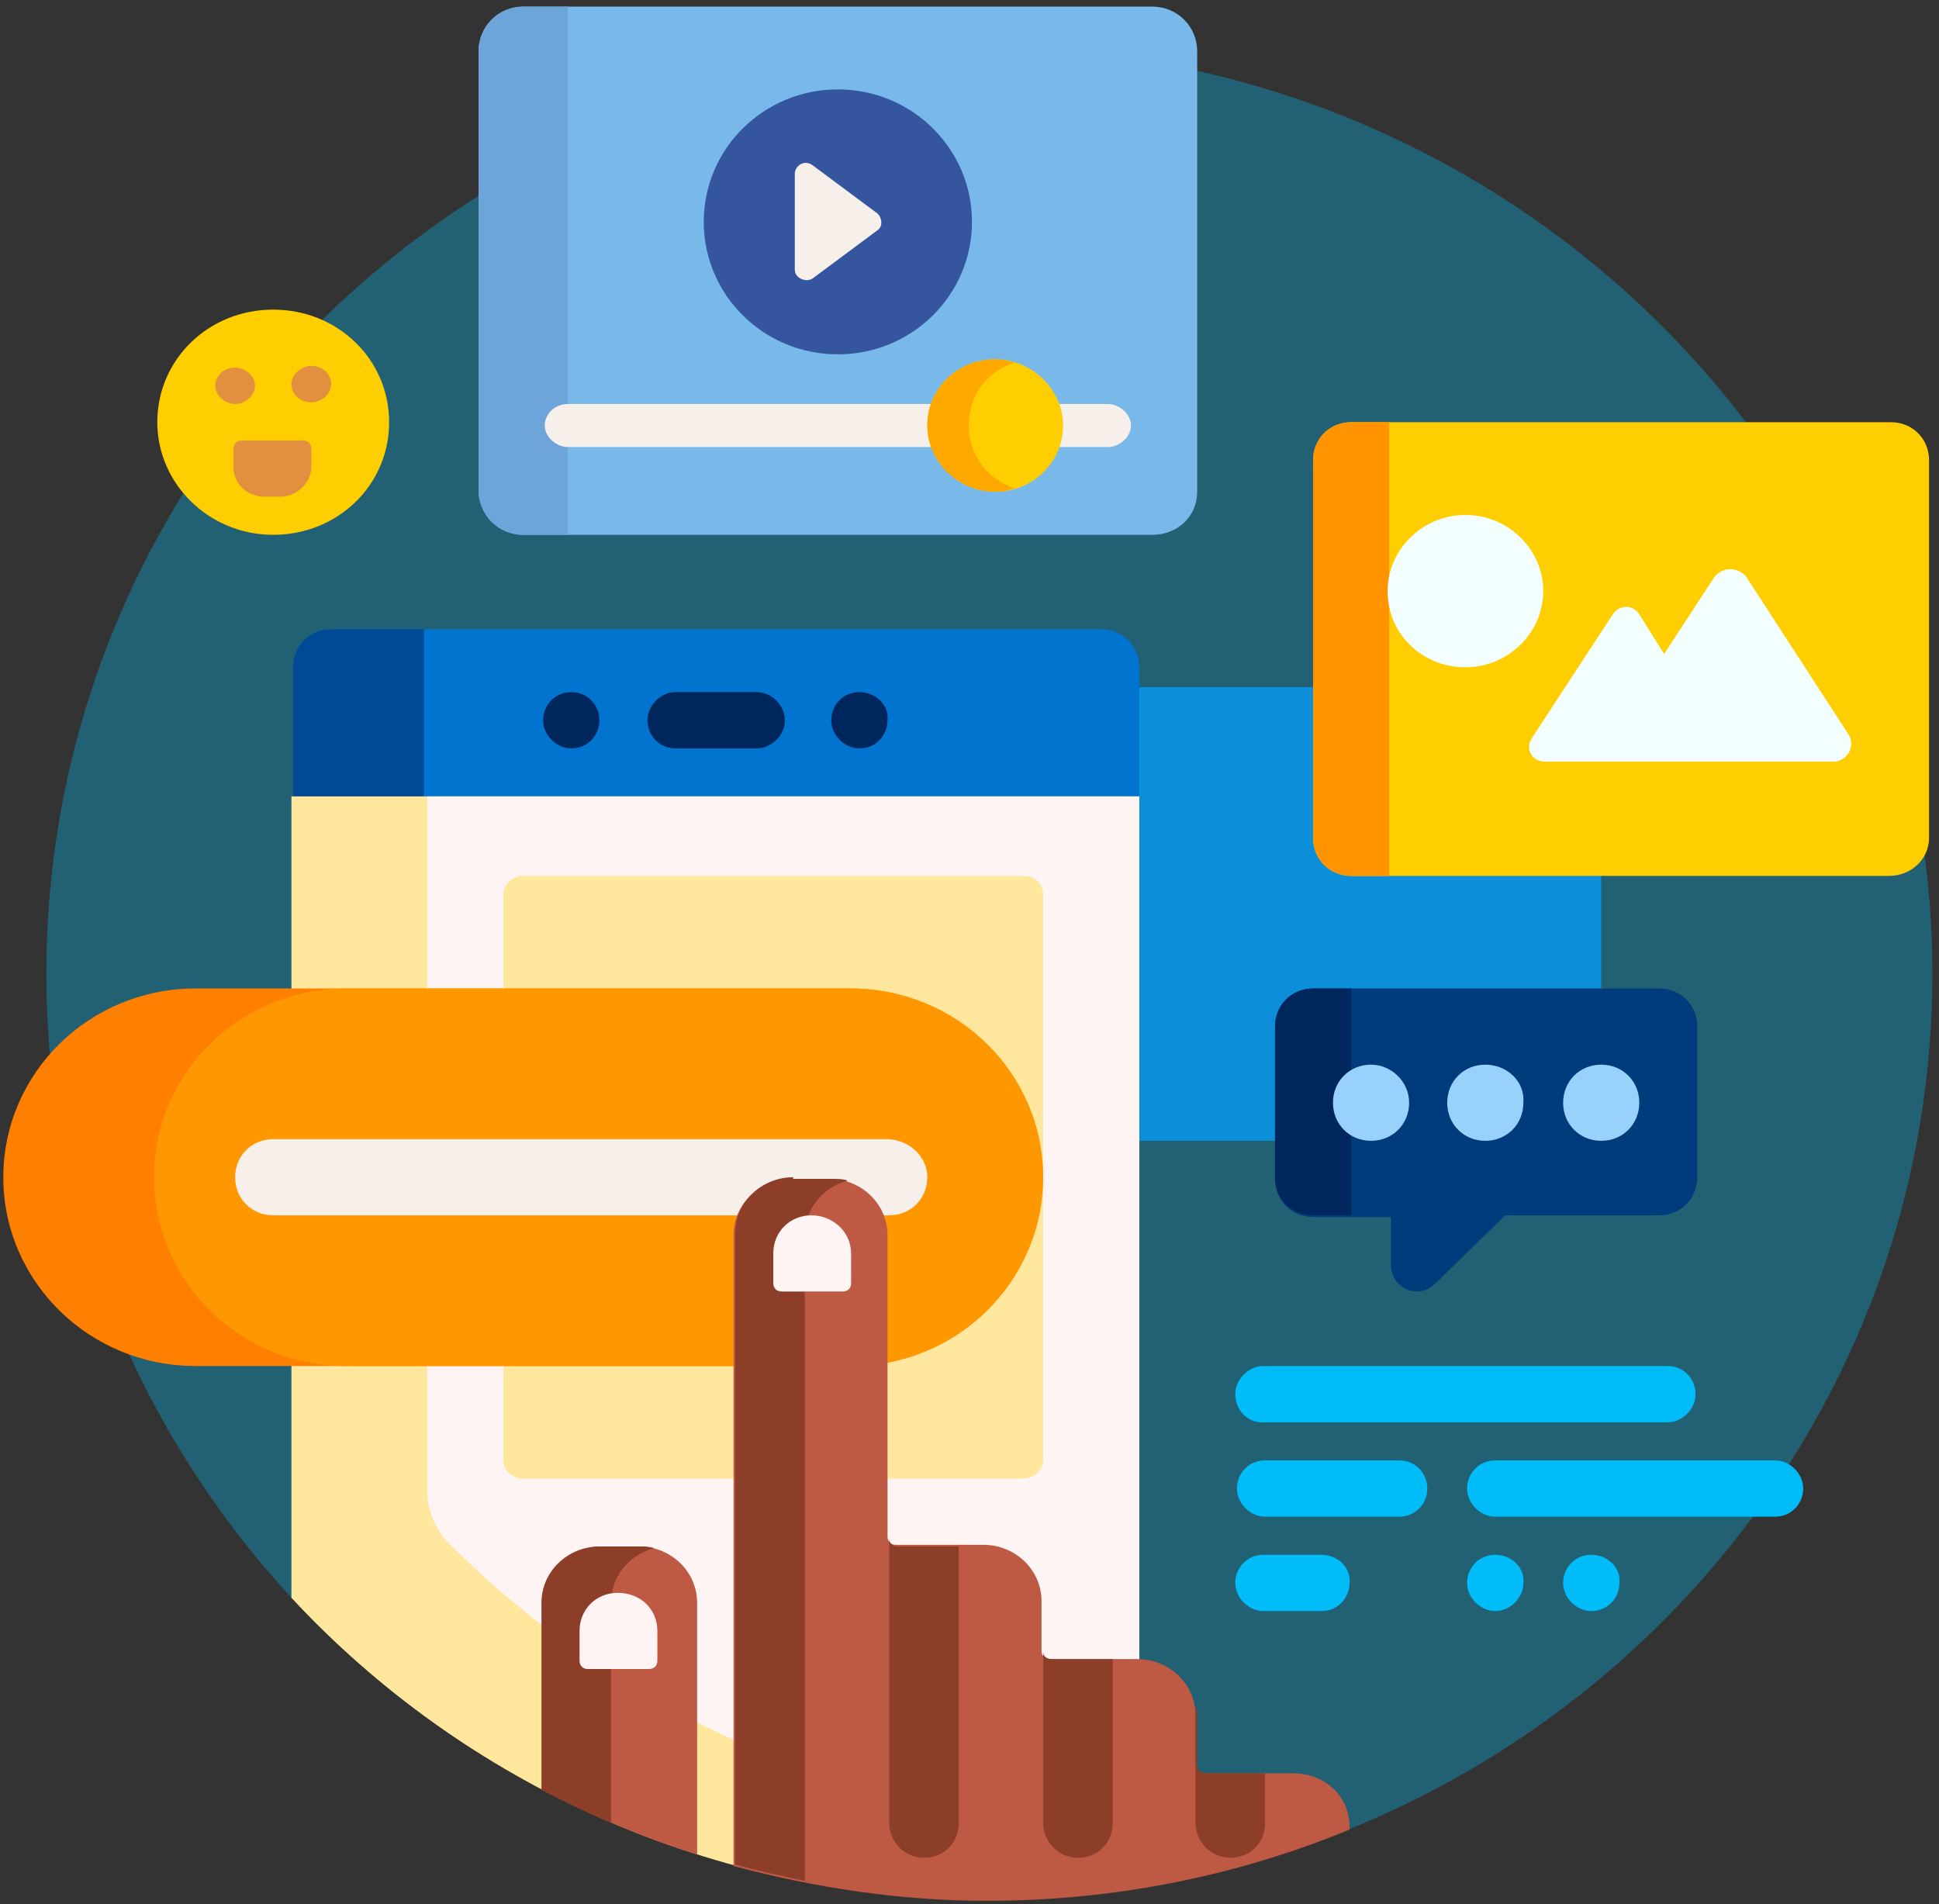 <?xml version="1.0" encoding="utf-8"?>
<!-- Generator: Adobe Illustrator 26.0.1, SVG Export Plug-In . SVG Version: 6.00 Build 0)  -->
<svg version="1.1" id="Layer_1" xmlns="http://www.w3.org/2000/svg" xmlns:xlink="http://www.w3.org/1999/xlink" x="0px" y="0px"
	 viewBox="0 0 117.1 115" style="enable-background:new 0 0 117.1 115;" xml:space="preserve">
<rect x="0" y="0" width="117.1" height="115" fill="#333333" stroke="none"/>
<style type="text/css">
	.st0{opacity:0.33;}
	.st1{clip-path:url(#SVGID_00000012446710846600383140000004842575082189057963_);fill:#00BDFA;}
	.st2{fill:#0C8FD8;}
	.st3{fill:#00BDFA;}
	.st4{fill:#0074CF;}
	.st5{fill:#004994;}
	.st6{fill:#00275D;}
	.st7{fill:#FFE79E;}
	.st8{fill:#FFF4F4;}
	.st9{fill:#FF7F00;}
	.st10{fill:#FF9800;}
	.st11{fill:#F6EFEA;}
	.st12{fill:#FFCE00;}
	.st13{fill:#FF9400;}
	.st14{fill:#F3FFFF;}
	.st15{fill:#003B7B;}
	.st16{fill:#99D1FD;}
	.st17{fill:#79B9E9;}
	.st18{fill:#6DA5DB;}
	.st19{fill:#35569E;}
	.st20{fill:#FFA800;}
	.st21{fill:#E38F40;}
	.st22{fill:#BE5944;}
	.st23{fill:#8D3E29;}
</style>
<g class="st0">
	<g>
		<defs>
			<rect id="SVGID_1_" width="117.1" height="115"/>
		</defs>
		<clipPath id="SVGID_00000121968414423216330870000011563688726185984177_">
			<use xlink:href="#SVGID_1_"  style="overflow:visible;"/>
		</clipPath>
		<path style="clip-path:url(#SVGID_00000121968414423216330870000011563688726185984177_);fill:#00BDFA;" d="M116.7,58.8
			c0,27.8-20.7,50.9-47.9,55.2c0-9.7-8-17.5-17.9-17.5H17.6C8.4,86.5,2.8,73.3,2.8,58.8C2.8,28,28.2,3,59.7,2.9
			C91.1,2.9,116.7,28,116.7,58.8"/>
	</g>
</g>
<path class="st2" d="M94.4,68.9H61.8c-1.3,0-2.3-1-2.3-2.3V43.8c0-1.3,1-2.3,2.3-2.3h32.6c1.3,0,2.3,1,2.3,2.3v22.8
	C96.7,67.8,95.7,68.9,94.4,68.9"/>
<path class="st3" d="M107.2,88.2H90.3c-1,0-1.7,0.8-1.7,1.7c0,0.9,0.8,1.7,1.7,1.7h16.9c1,0,1.7-0.8,1.7-1.7
	C108.9,89,108.1,88.2,107.2,88.2 M96.1,93.9c-1,0-1.7,0.8-1.7,1.7c0,0.9,0.8,1.7,1.7,1.7c1,0,1.7-0.8,1.7-1.7
	C97.9,94.7,97.1,93.9,96.1,93.9 M90.3,93.9c-1,0-1.7,0.8-1.7,1.7c0,0.9,0.8,1.7,1.7,1.7s1.7-0.8,1.7-1.7
	C92.1,94.7,91.3,93.9,90.3,93.9 M79.8,93.9h-3.5c-1,0-1.7,0.8-1.7,1.7c0,0.9,0.8,1.7,1.7,1.7h3.5c1,0,1.7-0.8,1.7-1.7
	C81.6,94.7,80.8,93.9,79.8,93.9 M84.5,88.2h-8.1c-1,0-1.7,0.8-1.7,1.7c0,0.9,0.8,1.7,1.7,1.7h8.1c1,0,1.7-0.8,1.7-1.7
	C86.2,89,85.5,88.2,84.5,88.2 M74.6,84.2c0-0.9,0.8-1.7,1.7-1.7h24.4c1,0,1.7,0.8,1.7,1.7c0,0.9-0.8,1.7-1.7,1.7H76.4
	C75.4,86,74.6,85.2,74.6,84.2"/>
<path class="st4" d="M66.5,51.7H20c-1.3,0-2.3-1-2.3-2.3v-9.1c0-1.3,1-2.3,2.3-2.3h46.5c1.3,0,2.3,1,2.3,2.3v9.1
	C68.8,50.7,67.8,51.7,66.5,51.7"/>
<path class="st5" d="M25.6,51.7H20c-1.3,0-2.3-1-2.3-2.3v-9.1c0-1.3,1-2.3,2.3-2.3h5.6V51.7z"/>
<path class="st6" d="M34.5,41.8c-1,0-1.7,0.8-1.7,1.7c0,0.9,0.8,1.7,1.7,1.7c1,0,1.7-0.8,1.7-1.7C36.2,42.6,35.5,41.8,34.5,41.8
	 M51.9,41.8c-1,0-1.7,0.8-1.7,1.7c0,0.9,0.8,1.7,1.7,1.7c1,0,1.7-0.8,1.7-1.7C53.7,42.6,52.9,41.8,51.9,41.8 M47.4,43.5
	c0,0.9-0.8,1.7-1.7,1.7h-4.9c-1,0-1.7-0.8-1.7-1.7c0-0.9,0.8-1.7,1.7-1.7h4.9C46.6,41.8,47.4,42.6,47.4,43.5"/>
<path class="st7" d="M17.6,48.1h51.2V114c-3,0.5-6,0.7-9.1,0.7c-16.7,0-31.7-7-42.1-18.2V48.1z"/>
<path class="st8" d="M25.8,48.1h43v62c-0.3,0-0.6,0-0.9,0c-16,0-30.4-6.5-40.8-16.9c-0.8-0.8-1.3-2-1.3-3.2V48.1z"/>
<path class="st7" d="M61.8,52.9H31.6c-0.6,0-1.2,0.5-1.2,1.1v34.2c0,0.6,0.5,1.1,1.2,1.1h30.2c0.6,0,1.2-0.5,1.2-1.1V54
	C63,53.4,62.5,52.9,61.8,52.9"/>
<path class="st9" d="M51.4,82.5H11.8c-6.4,0-11.6-5.1-11.6-11.4c0-6.3,5.2-11.4,11.6-11.4h39.5c6.4,0,11.6,5.1,11.6,11.4
	C63,77.4,57.8,82.5,51.4,82.5"/>
<path class="st10" d="M51.4,82.5H20.9c-6.4,0-11.6-5.1-11.6-11.4c0-6.3,5.2-11.4,11.6-11.4h30.5c6.4,0,11.6,5.1,11.6,11.4
	C63,77.4,57.8,82.5,51.4,82.5"/>
<path class="st11" d="M56,71.1c0,1.3-1,2.3-2.3,2.3H16.5c-1.3,0-2.3-1-2.3-2.3c0-1.3,1-2.3,2.3-2.3h37.2C55,68.9,56,69.9,56,71.1"/>
<path class="st12" d="M114.1,52.9H81.6c-1.3,0-2.3-1-2.3-2.3V27.8c0-1.3,1-2.3,2.3-2.3h32.6c1.3,0,2.3,1,2.3,2.3v22.8
	C116.5,51.9,115.4,52.9,114.1,52.9"/>
<path class="st13" d="M83.9,52.9h-2.3c-1.3,0-2.3-1-2.3-2.3V27.8c0-1.3,1-2.3,2.3-2.3h2.3V52.9z"/>
<path class="st14" d="M111.6,44.3l-6.1-9.4c-0.5-0.7-1.5-0.7-2,0l-3,4.6L99,37.1c-0.4-0.6-1.2-0.6-1.6,0l-4.9,7.5
	c-0.4,0.6,0,1.4,0.8,1.4h17.4C111.6,46,112.1,45,111.6,44.3 M93.2,35.7c0,2.5-2.1,4.6-4.7,4.6c-2.6,0-4.7-2-4.7-4.6
	c0-2.5,2.1-4.6,4.7-4.6C91.1,31.1,93.2,33.2,93.2,35.7"/>
<path class="st15" d="M102.5,62v9.1c0,1.3-1,2.3-2.3,2.3h-9.3l-4.2,4.1C86.4,77.8,86,78,85.6,78c-0.9,0-1.6-0.7-1.6-1.6v-2.9h-4.7
	c-1.3,0-2.3-1-2.3-2.3V62c0-1.3,1-2.3,2.3-2.3h20.9C101.5,59.7,102.5,60.7,102.5,62z"/>
<path class="st6" d="M81.6,73.4h-2.3c-1.3,0-2.3-1-2.3-2.3V62c0-1.3,1-2.3,2.3-2.3h2.3V73.4z"/>
<path class="st16" d="M89.7,64.3c-1.3,0-2.3,1-2.3,2.3c0,1.3,1,2.3,2.3,2.3c1.3,0,2.3-1,2.3-2.3C92.1,65.3,91,64.3,89.7,64.3
	 M96.7,64.3c-1.3,0-2.3,1-2.3,2.3c0,1.3,1,2.3,2.3,2.3c1.3,0,2.3-1,2.3-2.3C99,65.3,98,64.3,96.7,64.3 M85.1,66.6
	c0,1.3-1,2.3-2.3,2.3c-1.3,0-2.3-1-2.3-2.3c0-1.3,1-2.3,2.3-2.3C84,64.3,85.1,65.3,85.1,66.6"/>
<path class="st17" d="M69.6,32.3h-38c-1.5,0-2.7-1.2-2.7-2.7V3.1c0-1.5,1.2-2.7,2.7-2.7h38c1.5,0,2.7,1.2,2.7,2.7v26.6
	C72.3,31.2,71.1,32.3,69.6,32.3"/>
<path class="st18" d="M34.3,32.3h-2.7c-1.5,0-2.7-1.2-2.7-2.7V3.1c0-1.5,1.2-2.7,2.7-2.7h2.7V32.3z"/>
<path class="st19" d="M58.7,13.4c0,4.4-3.6,8-8.1,8s-8.1-3.6-8.1-8c0-4.4,3.6-8,8.1-8S58.7,9,58.7,13.4"/>
<path class="st11" d="M49.1,10l3.9,2.9c0.3,0.3,0.3,0.8,0,1l-3.9,2.9c-0.4,0.3-1.1,0-1.1-0.5v-5.8C48,10,48.6,9.6,49.1,10"/>
<path class="st11" d="M66.9,27H34.3c-0.7,0-1.4-0.6-1.4-1.3s0.6-1.3,1.4-1.3h32.6c0.7,0,1.4,0.6,1.4,1.3S67.6,27,66.9,27"/>
<path class="st12" d="M64.2,25.7c0,2.2-1.8,4-4.1,4c-2.2,0-4.1-1.8-4.1-4c0-2.2,1.8-4,4.1-4C62.3,21.7,64.2,23.5,64.2,25.7"/>
<path class="st20" d="M61.3,29.5c-0.4,0.1-0.8,0.2-1.2,0.2c-2.2,0-4.1-1.8-4.1-4s1.8-4,4.1-4c0.4,0,0.8,0.1,1.2,0.2
	c-1.7,0.5-2.8,2-2.8,3.8S59.7,29,61.3,29.5"/>
<path class="st12" d="M23.5,25.5c0,3.8-3.1,6.8-7,6.8s-7-3.1-7-6.8c0-3.8,3.1-6.8,7-6.8S23.5,21.7,23.5,25.5"/>
<path class="st21" d="M18.3,26.6h-3.7c-0.3,0-0.5,0.2-0.5,0.5v1.1c0,1,0.8,1.8,1.9,1.8h0.9c1,0,1.9-0.8,1.9-1.8v-1.1
	C18.8,26.8,18.6,26.6,18.3,26.6 M18.8,22.1c-0.6,0-1.2,0.5-1.2,1.1s0.5,1.1,1.2,1.1c0.6,0,1.2-0.5,1.2-1.1S19.5,22.1,18.8,22.1
	 M14.2,24.4c-0.6,0-1.2-0.5-1.2-1.1s0.5-1.1,1.2-1.1c0.6,0,1.2,0.5,1.2,1.1S14.8,24.4,14.2,24.4"/>
<path class="st22" d="M78.1,107.1h-5.4c-0.3,0-0.5-0.2-0.5-0.5v-3c0-1.9-1.6-3.4-3.5-3.4h-5.3c-0.3,0-0.5-0.2-0.5-0.5v-3
	c0-1.9-1.6-3.4-3.5-3.4h-5.3c-0.3,0-0.5-0.2-0.5-0.5V74.6c0-1.9-1.6-3.4-3.5-3.4h-2.3c-1.9,0-3.5,1.5-3.5,3.4v38.1
	c4.9,1.3,10,2.1,15.3,2.1c7.7,0,15.1-1.5,21.9-4.3C81.6,108.6,80.1,107.1,78.1,107.1 M42.1,96.8V112c-3.2-1-6.3-2.3-9.3-3.9V96.8
	c0-1.9,1.6-3.4,3.5-3.4h2.3C40.5,93.4,42.1,94.9,42.1,96.8"/>
<path class="st23" d="M53.7,92.9v17.2c0,1.1,0.9,2.1,2.1,2.1c1.2,0,2.1-0.9,2.1-2.1V93.4h-3.7C53.9,93.4,53.7,93.2,53.7,92.9
	 M72.8,107.1c-0.3,0-0.5-0.2-0.5-0.5v-3c0-0.2,0-0.4-0.1-0.6v7.1c0,1.1,0.9,2.1,2.1,2.1s2.1-0.9,2.1-2.1v-3H72.8z M63,99.8v10.3
	c0,1.1,0.9,2.1,2.1,2.1c1.2,0,2.1-0.9,2.1-2.1v-9.9h-3.7C63.2,100.2,63,100,63,99.8 M47.9,71.1c-1.9,0-3.5,1.5-3.5,3.4v38.1
	c1.4,0.4,2.8,0.7,4.2,1V74.6c0-1.6,1.1-2.9,2.6-3.3c-0.3-0.1-0.6-0.1-0.9-0.1H47.9z M38.6,93.4c0.3,0,0.6,0,0.9,0.1
	c-1.5,0.4-2.6,1.7-2.6,3.3v13.3c-1.4-0.6-2.8-1.3-4.2-2V96.8c0-1.9,1.6-3.4,3.5-3.4H38.6z"/>
<path class="st8" d="M49,73.4c-1.3,0-2.3,1-2.3,2.3v1.8c0,0.3,0.2,0.5,0.5,0.5h3.7c0.3,0,0.5-0.2,0.5-0.5v-1.8
	C51.4,74.4,50.3,73.4,49,73.4 M39.7,98.5v1.8c0,0.3-0.2,0.5-0.5,0.5h-3.7c-0.3,0-0.5-0.2-0.5-0.5v-1.8c0-1.3,1-2.3,2.3-2.3
	C38.7,96.2,39.7,97.2,39.7,98.5"/>
</svg>

